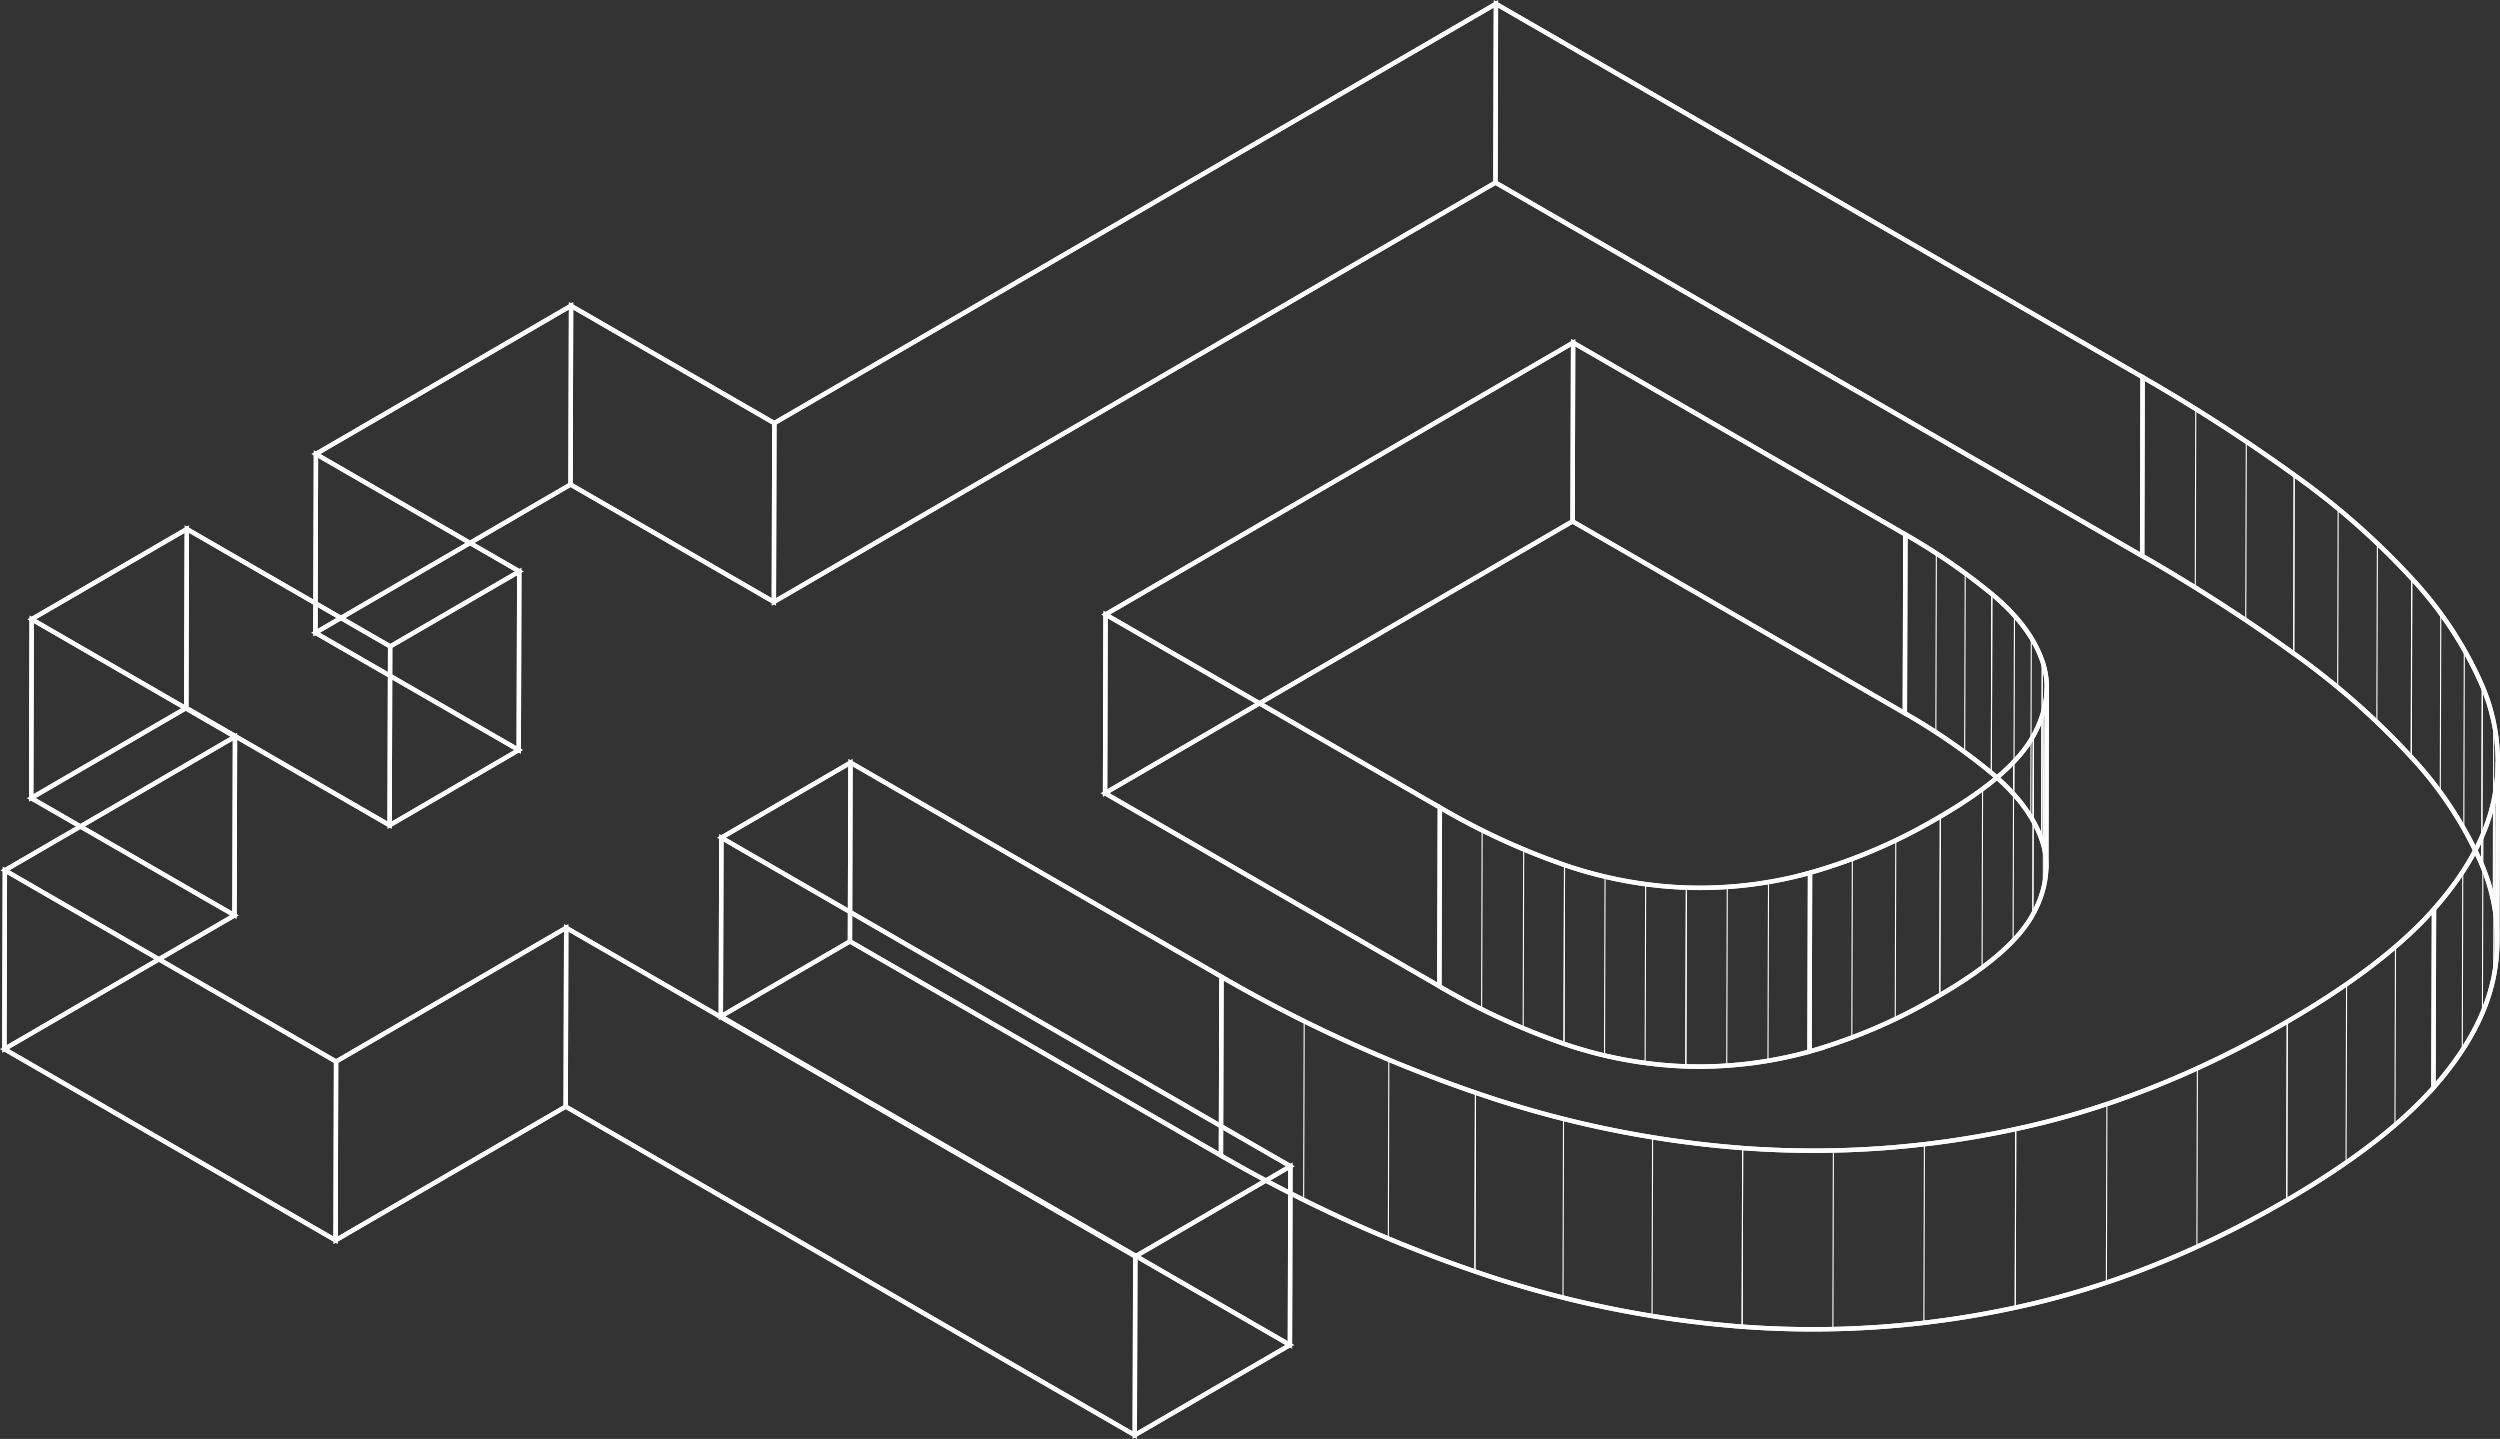 <?xml version="1.0" encoding="UTF-8"?> <svg xmlns="http://www.w3.org/2000/svg" xmlns:xlink="http://www.w3.org/1999/xlink" viewBox="0 0 570.03 328.1"><rect x="0" y="0" width="570.03" height="328.1" fill="#333333" stroke="none"/> <defs> <style>.cls-1,.cls-4{fill:none;stroke:#fff;stroke-miterlimit:10;}.cls-2{isolation:isolate;}.cls-3{clip-path:url(#clip-path);}.cls-4{stroke-width:0.25px;}.cls-5{clip-path:url(#clip-path-2);}.cls-6{clip-path:url(#clip-path-3);}.cls-7{clip-path:url(#clip-path-4);}.cls-8{clip-path:url(#clip-path-5);}.cls-9{clip-path:url(#clip-path-6);}.cls-10{clip-path:url(#clip-path-7);}.cls-11{clip-path:url(#clip-path-8);}.cls-12{clip-path:url(#clip-path-9);}.cls-13{clip-path:url(#clip-path-10);}.cls-14{clip-path:url(#clip-path-11);}.cls-15{clip-path:url(#clip-path-12);}.cls-16{clip-path:url(#clip-path-13);}.cls-17{clip-path:url(#clip-path-14);}.cls-18{clip-path:url(#clip-path-15);}.cls-19{clip-path:url(#clip-path-16);}.cls-20{clip-path:url(#clip-path-17);}.cls-21{clip-path:url(#clip-path-18);}.cls-22{clip-path:url(#clip-path-19);}.cls-23{clip-path:url(#clip-path-20);}.cls-24{clip-path:url(#clip-path-21);}.cls-25{clip-path:url(#clip-path-22);}.cls-26{clip-path:url(#clip-path-23);}.cls-27{clip-path:url(#clip-path-24);}.cls-28{clip-path:url(#clip-path-25);}.cls-29{clip-path:url(#clip-path-26);}.cls-30{clip-path:url(#clip-path-27);}.cls-31{clip-path:url(#clip-path-28);}</style> <clipPath id="clip-path"> <path class="cls-1" d="M554.85,248q-11.37,12.82-33.44,25.66-30.63,17.81-61.91,24.49a217.92,217.92,0,0,1-62.27,4.35A244.14,244.14,0,0,1,336.3,289.9a328.69,328.69,0,0,1-57.91-26.42L193.8,214.64l-29.44,17.11,129.76,74.92-35.38,20.56L129,252.31,76.52,282.8,1,239.2l52.47-30.49L7.11,182l35.37-20.56,46.36,26.76L118.28,171,71.92,144.28l58.17-33.8,46.36,26.76L341,41.63l147.44,85.13A396.69,396.69,0,0,1,523,149a171.66,171.66,0,0,1,26.81,23.59,86.56,86.56,0,0,1,16.09,24.55,43.41,43.41,0,0,1,2.77,25.26Q566.19,235.21,554.85,248ZM412.6,239.75a124.33,124.33,0,0,0,29.7-12.83q16.38-9.53,21.22-18.42t2-17q-2.79-8.07-11.51-15.31a142.39,142.39,0,0,0-19.73-13.59l-75.75-43.74-106.6,62,76.22,44A160,160,0,0,0,356.61,238a96.41,96.41,0,0,0,27.78,5.17,94.78,94.78,0,0,0,28.21-3.38"></path> </clipPath> <clipPath id="clip-path-2"> <path class="cls-1" d="M555,207.27q-11.36,12.84-33.44,25.66-30.63,17.81-61.91,24.5a217.86,217.86,0,0,1-62.26,4.34,243.06,243.06,0,0,1-60.93-12.63,328.64,328.64,0,0,1-57.91-26.41l-84.59-48.84L164.48,191l129.75,74.92-35.37,20.56L129.1,211.55l-52.47,30.5L1.11,198.45,53.58,168,7.22,141.19,42.6,120.63,89,147.39l29.44-17.1L72,103.52l58.17-33.8,46.35,26.76L341.09.87,488.54,86a396.48,396.48,0,0,1,34.54,22.28,171.2,171.2,0,0,1,26.81,23.59A86.65,86.65,0,0,1,566,156.43a43.36,43.36,0,0,1,2.76,25.25Q566.32,194.45,555,207.27ZM412.71,199a124,124,0,0,0,29.71-12.83q16.38-9.51,21.21-18.42t2.05-17q-2.79-8.07-11.52-15.31a142.27,142.27,0,0,0-19.72-13.59L358.69,78.13l-106.61,62,76.23,44a159.72,159.72,0,0,0,28.42,13.11,96.41,96.41,0,0,0,27.78,5.17,94.43,94.43,0,0,0,28.2-3.38"></path> </clipPath> <clipPath id="clip-path-3"> <path class="cls-1" d="M555,207.27,554.85,248q-11.37,12.82-33.44,25.66-30.63,17.81-61.91,24.49a217.92,217.92,0,0,1-62.27,4.35A244.14,244.14,0,0,1,336.3,289.9a328.69,328.69,0,0,1-57.91-26.42l.12-40.75a328.64,328.64,0,0,0,57.91,26.41,243.06,243.06,0,0,0,60.93,12.63,217.86,217.86,0,0,0,62.26-4.34q31.29-6.7,61.91-24.5Q543.6,220.11,555,207.27Z"></path> </clipPath> <clipPath id="clip-path-4"> <polygon class="cls-1" points="278.51 222.72 278.39 263.48 193.8 214.65 193.92 173.89 278.51 222.72"></polygon> </clipPath> <clipPath id="clip-path-5"> <polygon class="cls-1" points="193.92 173.89 193.8 214.65 164.36 231.75 164.48 191 193.92 173.89"></polygon> </clipPath> <clipPath id="clip-path-6"> <polygon class="cls-1" points="164.48 191 294.23 265.91 294.12 306.67 164.36 231.75 164.48 191"></polygon> </clipPath> <clipPath id="clip-path-7"> <polygon class="cls-1" points="294.23 265.91 294.12 306.67 258.74 327.23 258.86 286.47 294.23 265.91"></polygon> </clipPath> <clipPath id="clip-path-8"> <polygon class="cls-1" points="258.86 286.47 258.74 327.23 128.99 252.31 129.1 211.55 258.86 286.47"></polygon> </clipPath> <clipPath id="clip-path-9"> <polygon class="cls-1" points="129.1 211.55 128.99 252.31 76.52 282.8 76.63 242.05 129.1 211.55"></polygon> </clipPath> <clipPath id="clip-path-10"> <polygon class="cls-1" points="76.63 242.05 76.52 282.8 1 239.2 1.11 198.44 76.63 242.05"></polygon> </clipPath> <clipPath id="clip-path-11"> <polygon class="cls-1" points="1.11 198.44 53.58 167.95 53.47 208.71 1 239.2 1.11 198.44"></polygon> </clipPath> <clipPath id="clip-path-12"> <polygon class="cls-1" points="53.58 167.95 53.47 208.71 7.11 181.94 7.22 141.19 53.58 167.95"></polygon> </clipPath> <clipPath id="clip-path-13"> <polygon class="cls-1" points="7.22 141.19 42.6 120.63 42.48 161.39 7.11 181.94 7.22 141.19"></polygon> </clipPath> <clipPath id="clip-path-14"> <polygon class="cls-1" points="42.6 120.63 88.96 147.39 88.84 188.15 42.48 161.39 42.6 120.63"></polygon> </clipPath> <clipPath id="clip-path-15"> <polygon class="cls-1" points="88.96 147.39 118.4 130.29 118.28 171.04 88.84 188.15 88.96 147.39"></polygon> </clipPath> <clipPath id="clip-path-16"> <polygon class="cls-1" points="118.4 130.29 118.28 171.04 71.92 144.28 72.04 103.52 118.4 130.29"></polygon> </clipPath> <clipPath id="clip-path-17"> <polygon class="cls-1" points="72.04 103.52 130.21 69.72 130.09 110.48 71.92 144.28 72.04 103.52"></polygon> </clipPath> <clipPath id="clip-path-18"> <polygon class="cls-1" points="130.21 69.72 176.56 96.48 176.45 137.24 130.09 110.48 130.21 69.72"></polygon> </clipPath> <clipPath id="clip-path-19"> <polygon class="cls-1" points="176.56 96.48 341.09 0.87 340.98 41.63 176.45 137.24 176.56 96.48"></polygon> </clipPath> <clipPath id="clip-path-20"> <polygon class="cls-1" points="341.09 0.87 488.54 86 488.43 126.76 340.98 41.63 341.09 0.87"></polygon> </clipPath> <clipPath id="clip-path-21"> <path class="cls-1" d="M569.53,173.7l-.12,40.75a43.33,43.33,0,0,1-.77,8q-2.45,12.76-13.79,25.59l.11-40.76q11.37-12.84,13.79-25.59A43.32,43.32,0,0,0,569.53,173.7Z"></path> </clipPath> <clipPath id="clip-path-22"> <path class="cls-1" d="M569.41,214.45a44.19,44.19,0,0,0-3.54-17.27,86.56,86.56,0,0,0-16.09-24.55A171.66,171.66,0,0,0,523,149a396.69,396.69,0,0,0-34.55-22.28L488.54,86a396.48,396.48,0,0,1,34.54,22.28,171.2,171.2,0,0,1,26.81,23.59A86.65,86.65,0,0,1,566,156.43a44.52,44.52,0,0,1,3.54,17.27C569.49,185.92,569.45,202.23,569.41,214.45Z"></path> </clipPath> <clipPath id="clip-path-23"> <path class="cls-1" d="M466.69,156.83l-.11,40.76a18.28,18.28,0,0,0-1-6.06q-2.79-8.07-11.51-15.31a142.39,142.39,0,0,0-19.73-13.59l.12-40.76a142.27,142.27,0,0,1,19.72,13.59q8.73,7.24,11.52,15.31A18.35,18.35,0,0,1,466.69,156.83Z"></path> </clipPath> <clipPath id="clip-path-24"> <path class="cls-1" d="M466.58,197.59a23,23,0,0,1-3.06,10.91q-4.84,8.91-21.22,18.42a124.33,124.33,0,0,1-29.7,12.83l.11-40.76a124,124,0,0,0,29.71-12.83q16.38-9.51,21.21-18.42a23,23,0,0,0,3.06-10.91C466.66,169.06,466.61,185.36,466.58,197.59Z"></path> </clipPath> <clipPath id="clip-path-25"> <polygon class="cls-1" points="434.44 121.87 434.32 162.63 358.57 118.89 358.69 78.13 434.44 121.87"></polygon> </clipPath> <clipPath id="clip-path-26"> <polygon class="cls-1" points="358.69 78.13 358.57 118.89 251.97 180.84 252.08 140.08 358.69 78.13"></polygon> </clipPath> <clipPath id="clip-path-27"> <polygon class="cls-1" points="252.08 140.08 328.31 184.09 328.19 224.85 251.97 180.84 252.08 140.08"></polygon> </clipPath> <clipPath id="clip-path-28"> <path class="cls-1" d="M328.31,184.09a159.72,159.72,0,0,0,28.42,13.11,96.41,96.41,0,0,0,27.78,5.17,94.43,94.43,0,0,0,28.2-3.38l-.11,40.76a94.78,94.78,0,0,1-28.21,3.38A96.41,96.41,0,0,1,356.61,238a160,160,0,0,1-28.42-13.11Z"></path> </clipPath> </defs> <title>pp</title> <g id="Layer_2" data-name="Layer 2"> <g id="Layer_1-2" data-name="Layer 1"> <g class="cls-2"> <g class="cls-2"> <g class="cls-3"> <path class="cls-4" d="M554.85,248q-11.37,12.82-33.44,25.66-30.63,17.81-61.91,24.49a217.92,217.92,0,0,1-62.27,4.35A244.14,244.14,0,0,1,336.3,289.9a328.69,328.69,0,0,1-57.91-26.42L193.8,214.64l-29.44,17.11,129.76,74.92-35.38,20.56L129,252.31,76.52,282.8,1,239.2l52.47-30.49L7.11,182l35.37-20.56,46.36,26.76L118.28,171,71.92,144.28l58.17-33.8,46.36,26.76L341,41.63l147.44,85.13A396.69,396.69,0,0,1,523,149a171.66,171.66,0,0,1,26.81,23.59,86.56,86.56,0,0,1,16.09,24.55,43.41,43.41,0,0,1,2.77,25.26Q566.19,235.21,554.85,248ZM412.6,239.75a124.33,124.33,0,0,0,29.7-12.83q16.38-9.53,21.22-18.42t2-17q-2.79-8.07-11.51-15.31a142.39,142.39,0,0,0-19.73-13.59l-75.75-43.74-106.6,62,76.22,44A160,160,0,0,0,356.61,238a96.41,96.41,0,0,0,27.78,5.17,94.78,94.78,0,0,0,28.21-3.38"></path> </g> <path class="cls-1" d="M554.85,248q-11.37,12.82-33.44,25.66-30.63,17.81-61.91,24.49a217.92,217.92,0,0,1-62.27,4.35A244.14,244.14,0,0,1,336.3,289.9a328.69,328.69,0,0,1-57.91-26.42L193.8,214.64l-29.44,17.11,129.76,74.92-35.38,20.56L129,252.31,76.52,282.8,1,239.2l52.47-30.49L7.11,182l35.37-20.56,46.36,26.76L118.28,171,71.92,144.28l58.17-33.8,46.36,26.76L341,41.63l147.44,85.13A396.69,396.69,0,0,1,523,149a171.66,171.66,0,0,1,26.81,23.59,86.56,86.56,0,0,1,16.09,24.55,43.41,43.41,0,0,1,2.77,25.26Q566.19,235.21,554.85,248ZM412.6,239.75a124.33,124.33,0,0,0,29.7-12.83q16.38-9.53,21.22-18.42t2-17q-2.79-8.07-11.51-15.31a142.39,142.39,0,0,0-19.73-13.59l-75.75-43.74-106.6,62,76.22,44A160,160,0,0,0,356.61,238a96.41,96.41,0,0,0,27.78,5.17,94.78,94.78,0,0,0,28.21-3.38"></path> </g> <g class="cls-2"> <g class="cls-5"> <path class="cls-4" d="M555,207.27q-11.36,12.84-33.44,25.66-30.63,17.81-61.91,24.5a217.86,217.86,0,0,1-62.26,4.34,243.06,243.06,0,0,1-60.93-12.63,328.64,328.64,0,0,1-57.91-26.41l-84.59-48.84L164.48,191l129.75,74.92-35.37,20.56L129.1,211.55l-52.47,30.5L1.11,198.45,53.58,168,7.22,141.19,42.6,120.63,89,147.39l29.44-17.1L72,103.52l58.17-33.8,46.35,26.76L341.09.87,488.54,86a396.48,396.48,0,0,1,34.54,22.28,171.2,171.2,0,0,1,26.81,23.59A86.65,86.65,0,0,1,566,156.43a43.36,43.36,0,0,1,2.76,25.25Q566.32,194.45,555,207.27ZM412.71,199a124,124,0,0,0,29.71-12.83q16.38-9.51,21.21-18.42t2.05-17q-2.79-8.07-11.52-15.31a142.27,142.27,0,0,0-19.72-13.59L358.69,78.13l-106.61,62,76.23,44a159.72,159.72,0,0,0,28.42,13.11,96.41,96.41,0,0,0,27.78,5.17,94.43,94.43,0,0,0,28.2-3.38"></path> </g> <path class="cls-1" d="M555,207.27q-11.36,12.84-33.44,25.66-30.63,17.81-61.91,24.5a217.86,217.86,0,0,1-62.26,4.34,243.06,243.06,0,0,1-60.93-12.63,328.64,328.64,0,0,1-57.91-26.41l-84.59-48.84L164.48,191l129.75,74.92-35.37,20.56L129.1,211.55l-52.47,30.5L1.11,198.45,53.58,168,7.22,141.19,42.6,120.63,89,147.39l29.44-17.1L72,103.52l58.17-33.8,46.35,26.76L341.09.87,488.54,86a396.48,396.48,0,0,1,34.54,22.28,171.2,171.2,0,0,1,26.81,23.59A86.65,86.65,0,0,1,566,156.43a43.36,43.36,0,0,1,2.76,25.25Q566.32,194.45,555,207.27ZM412.71,199a124,124,0,0,0,29.71-12.83q16.38-9.51,21.21-18.42t2.05-17q-2.79-8.07-11.52-15.31a142.27,142.27,0,0,0-19.72-13.59L358.69,78.13l-106.61,62,76.23,44a159.72,159.72,0,0,0,28.42,13.11,96.41,96.41,0,0,0,27.78,5.17,94.43,94.43,0,0,0,28.2-3.38"></path> </g> <g class="cls-2"> <g class="cls-6"> <g class="cls-2"> <path class="cls-4" d="M555,207.27,554.85,248q-11.37,12.82-33.44,25.66l.11-40.76Q543.6,220.11,555,207.27Z"></path> <line class="cls-4" x1="546.2" y1="215.83" x2="546.08" y2="256.59"></line> <line class="cls-4" x1="535.05" y1="224.38" x2="534.93" y2="265.14"></line> <path class="cls-4" d="M521.52,232.93l-.11,40.76q-30.63,17.81-61.91,24.49l.11-40.75Q490.9,250.73,521.52,232.93Z"></path> <line class="cls-4" x1="501.03" y1="243.57" x2="500.92" y2="284.32"></line> <line class="cls-4" x1="480.4" y1="251.73" x2="480.28" y2="292.49"></line> <path class="cls-4" d="M459.61,257.43l-.11,40.75a217.92,217.92,0,0,1-62.27,4.35l.12-40.76A217.86,217.86,0,0,0,459.61,257.43Z"></path> <line class="cls-4" x1="438.79" y1="260.88" x2="438.67" y2="301.64"></line> <line class="cls-4" x1="418.03" y1="262.33" x2="417.92" y2="303.09"></line> <path class="cls-4" d="M397.35,261.77l-.12,40.76A244.14,244.14,0,0,1,336.3,289.9l.12-40.76A243.06,243.06,0,0,0,397.35,261.77Z"></path> <line class="cls-4" x1="376.81" y1="259.32" x2="376.69" y2="300.08"></line> <line class="cls-4" x1="356.5" y1="255.12" x2="356.38" y2="295.87"></line> <path class="cls-4" d="M336.42,249.14l-.12,40.76a328.69,328.69,0,0,1-57.91-26.42l.12-40.75A328.64,328.64,0,0,0,336.42,249.14Z"></path> <line class="cls-4" x1="316.67" y1="241.64" x2="316.56" y2="282.4"></line> <line class="cls-4" x1="297.37" y1="232.84" x2="297.25" y2="273.59"></line> </g> <path class="cls-4" d="M555,207.27,554.85,248q-11.37,12.82-33.44,25.66-30.63,17.81-61.91,24.49a217.92,217.92,0,0,1-62.27,4.35A244.14,244.14,0,0,1,336.3,289.9a328.69,328.69,0,0,1-57.91-26.42l.12-40.75a328.64,328.64,0,0,0,57.91,26.41,243.06,243.06,0,0,0,60.93,12.63,217.86,217.86,0,0,0,62.26-4.34q31.29-6.7,61.91-24.5Q543.6,220.11,555,207.27Z"></path> </g> <path class="cls-1" d="M555,207.27,554.85,248q-11.37,12.82-33.44,25.66-30.63,17.81-61.91,24.49a217.92,217.92,0,0,1-62.27,4.35A244.14,244.14,0,0,1,336.3,289.9a328.69,328.69,0,0,1-57.91-26.42l.12-40.75a328.64,328.64,0,0,0,57.91,26.41,243.06,243.06,0,0,0,60.93,12.63,217.86,217.86,0,0,0,62.26-4.34q31.29-6.7,61.91-24.5Q543.6,220.11,555,207.27Z"></path> </g> <g class="cls-2"> <g class="cls-7"> <polygon class="cls-4" points="278.51 222.72 278.39 263.48 193.8 214.65 193.92 173.89 278.51 222.72"></polygon> </g> <polygon class="cls-1" points="278.51 222.72 278.39 263.48 193.8 214.65 193.92 173.89 278.51 222.72"></polygon> </g> <g class="cls-2"> <g class="cls-8"> <polygon class="cls-4" points="193.92 173.89 193.8 214.65 164.36 231.75 164.48 191 193.92 173.89"></polygon> </g> <polygon class="cls-1" points="193.92 173.89 193.8 214.65 164.36 231.75 164.48 191 193.92 173.89"></polygon> </g> <g class="cls-2"> <g class="cls-9"> <polygon class="cls-4" points="164.48 191 294.23 265.91 294.12 306.67 164.36 231.75 164.48 191"></polygon> </g> <polygon class="cls-1" points="164.48 191 294.23 265.91 294.12 306.67 164.36 231.75 164.48 191"></polygon> </g> <g class="cls-2"> <g class="cls-10"> <polygon class="cls-4" points="294.23 265.91 294.12 306.67 258.74 327.23 258.86 286.47 294.23 265.91"></polygon> </g> <polygon class="cls-1" points="294.23 265.91 294.12 306.67 258.74 327.23 258.86 286.47 294.23 265.91"></polygon> </g> <g class="cls-2"> <g class="cls-11"> <polygon class="cls-4" points="258.86 286.47 258.74 327.23 128.99 252.31 129.1 211.55 258.86 286.47"></polygon> </g> <polygon class="cls-1" points="258.86 286.47 258.74 327.23 128.99 252.31 129.1 211.55 258.86 286.47"></polygon> </g> <g class="cls-2"> <g class="cls-12"> <polygon class="cls-4" points="129.1 211.55 128.99 252.31 76.52 282.8 76.63 242.05 129.1 211.55"></polygon> </g> <polygon class="cls-1" points="129.1 211.55 128.99 252.31 76.52 282.8 76.63 242.05 129.1 211.55"></polygon> </g> <g class="cls-2"> <g class="cls-13"> <polygon class="cls-4" points="76.63 242.05 76.52 282.8 1 239.2 1.11 198.44 76.63 242.05"></polygon> </g> <polygon class="cls-1" points="76.63 242.05 76.52 282.8 1 239.2 1.11 198.44 76.63 242.05"></polygon> </g> <g class="cls-2"> <g class="cls-14"> <polygon class="cls-4" points="1.11 198.44 53.58 167.95 53.47 208.71 1 239.2 1.11 198.44"></polygon> </g> <polygon class="cls-1" points="1.11 198.44 53.58 167.95 53.47 208.71 1 239.2 1.11 198.44"></polygon> </g> <g class="cls-2"> <g class="cls-15"> <polygon class="cls-4" points="53.58 167.95 53.47 208.71 7.11 181.94 7.22 141.19 53.58 167.95"></polygon> </g> <polygon class="cls-1" points="53.58 167.95 53.47 208.71 7.11 181.94 7.22 141.19 53.58 167.95"></polygon> </g> <g class="cls-2"> <g class="cls-16"> <polygon class="cls-4" points="7.22 141.19 42.6 120.63 42.48 161.39 7.11 181.94 7.22 141.19"></polygon> </g> <polygon class="cls-1" points="7.22 141.19 42.6 120.63 42.48 161.39 7.11 181.94 7.22 141.19"></polygon> </g> <g class="cls-2"> <g class="cls-17"> <polygon class="cls-4" points="42.6 120.63 88.96 147.39 88.84 188.15 42.48 161.39 42.6 120.63"></polygon> </g> <polygon class="cls-1" points="42.6 120.63 88.96 147.39 88.84 188.15 42.48 161.39 42.6 120.63"></polygon> </g> <g class="cls-2"> <g class="cls-18"> <polygon class="cls-4" points="88.96 147.39 118.4 130.29 118.28 171.04 88.84 188.15 88.96 147.39"></polygon> </g> <polygon class="cls-1" points="88.96 147.39 118.4 130.29 118.28 171.04 88.84 188.15 88.96 147.39"></polygon> </g> <g class="cls-2"> <g class="cls-19"> <polygon class="cls-4" points="118.4 130.29 118.28 171.04 71.92 144.28 72.04 103.52 118.4 130.29"></polygon> </g> <polygon class="cls-1" points="118.4 130.29 118.28 171.04 71.92 144.28 72.04 103.52 118.4 130.29"></polygon> </g> <g class="cls-2"> <g class="cls-20"> <polygon class="cls-4" points="72.04 103.52 130.21 69.72 130.09 110.48 71.92 144.28 72.04 103.52"></polygon> </g> <polygon class="cls-1" points="72.04 103.52 130.21 69.72 130.09 110.48 71.92 144.28 72.04 103.52"></polygon> </g> <g class="cls-2"> <g class="cls-21"> <polygon class="cls-4" points="130.21 69.72 176.56 96.48 176.45 137.24 130.09 110.48 130.21 69.72"></polygon> </g> <polygon class="cls-1" points="130.21 69.72 176.56 96.48 176.45 137.24 130.09 110.48 130.21 69.72"></polygon> </g> <g class="cls-2"> <g class="cls-22"> <polygon class="cls-4" points="176.56 96.48 341.09 0.87 340.98 41.63 176.45 137.24 176.56 96.48"></polygon> </g> <polygon class="cls-1" points="176.56 96.48 341.09 0.87 340.98 41.63 176.45 137.24 176.56 96.48"></polygon> </g> <g class="cls-2"> <g class="cls-23"> <polygon class="cls-4" points="341.09 0.87 488.54 86 488.43 126.76 340.98 41.63 341.09 0.87"></polygon> </g> <polygon class="cls-1" points="341.09 0.87 488.54 86 488.43 126.76 340.98 41.63 341.09 0.87"></polygon> </g> <g class="cls-2"> <g class="cls-24"> <g class="cls-2"> <path class="cls-4" d="M566,156.43l-.12,40.75a43.41,43.41,0,0,1,2.77,25.26l.11-40.76A43.36,43.36,0,0,0,566,156.43Z"></path> <path class="cls-4" d="M568.75,181.68l-.11,40.76q-2.45,12.76-13.79,25.59l.11-40.76Q566.33,194.43,568.75,181.68Z"></path> <line class="cls-4" x1="566.14" y1="190.19" x2="566.02" y2="230.95"></line> <line class="cls-4" x1="561.54" y1="198.73" x2="561.43" y2="239.48"></line> </g> <path class="cls-4" d="M569.53,173.7l-.12,40.75a43.33,43.33,0,0,1-.77,8q-2.45,12.76-13.79,25.59l.11-40.76q11.37-12.84,13.79-25.59A43.32,43.32,0,0,0,569.53,173.7Z"></path> </g> <path class="cls-1" d="M569.53,173.7l-.12,40.75a43.33,43.33,0,0,1-.77,8q-2.45,12.76-13.79,25.59l.11-40.76q11.37-12.84,13.79-25.59A43.32,43.32,0,0,0,569.53,173.7Z"></path> </g> <g class="cls-2"> <g class="cls-25"> <g class="cls-2"> <path class="cls-4" d="M488.54,86l-.12,40.76A396.69,396.69,0,0,1,523,149l.11-40.76A396.48,396.48,0,0,0,488.54,86Z"></path> <line class="cls-4" x1="500.66" y1="93.26" x2="500.55" y2="134.02"></line> <line class="cls-4" x1="512.18" y1="100.68" x2="512.06" y2="141.44"></line> <path class="cls-4" d="M523.08,108.28,523,149a171.66,171.66,0,0,1,26.81,23.59l.11-40.76A171.2,171.2,0,0,0,523.08,108.28Z"></path> <line class="cls-4" x1="533.13" y1="116.02" x2="533.02" y2="156.78"></line> <line class="cls-4" x1="542.07" y1="123.88" x2="541.95" y2="164.64"></line> <path class="cls-4" d="M549.89,131.87l-.11,40.76a86.56,86.56,0,0,1,16.09,24.55l.12-40.75A86.65,86.65,0,0,0,549.89,131.87Z"></path> <line class="cls-4" x1="556.53" y1="139.96" x2="556.41" y2="180.72"></line> <line class="cls-4" x1="561.89" y1="148.15" x2="561.78" y2="188.91"></line> <path class="cls-4" d="M566,156.43l-.12,40.75a43.41,43.41,0,0,1,2.77,25.26l.11-40.76A43.36,43.36,0,0,0,566,156.43Z"></path> <line class="cls-4" x1="568.6" y1="164.78" x2="568.49" y2="205.54"></line> <line class="cls-4" x1="569.53" y1="173.2" x2="569.41" y2="213.96"></line> </g> <path class="cls-4" d="M569.41,214.45a44.19,44.19,0,0,0-3.54-17.27,86.56,86.56,0,0,0-16.09-24.55A171.66,171.66,0,0,0,523,149a396.69,396.69,0,0,0-34.55-22.28L488.54,86a396.48,396.48,0,0,1,34.54,22.28,171.2,171.2,0,0,1,26.81,23.59A86.65,86.65,0,0,1,566,156.43a44.52,44.52,0,0,1,3.54,17.27C569.49,185.92,569.45,202.23,569.41,214.45Z"></path> </g> <path class="cls-1" d="M569.41,214.45a44.19,44.19,0,0,0-3.54-17.27,86.56,86.56,0,0,0-16.09-24.55A171.66,171.66,0,0,0,523,149a396.69,396.69,0,0,0-34.55-22.28L488.54,86a396.48,396.48,0,0,1,34.54,22.28,171.2,171.2,0,0,1,26.81,23.59A86.65,86.65,0,0,1,566,156.43a44.52,44.52,0,0,1,3.54,17.27C569.49,185.92,569.45,202.23,569.41,214.45Z"></path> </g> <g class="cls-2"> <g class="cls-26"> <g class="cls-2"> <path class="cls-4" d="M463.63,167.74l-.11,40.76q4.82-8.9,2-17l.12-40.76Q468.45,158.84,463.63,167.74Z"></path> <line class="cls-4" x1="466.69" y1="156.24" x2="466.57" y2="197"></line> <path class="cls-4" d="M465.68,150.77l-.12,40.76q-2.79-8.07-11.51-15.31l.11-40.76Q462.89,142.7,465.68,150.77Z"></path> <line class="cls-4" x1="463.16" y1="145.49" x2="463.04" y2="186.24"></line> <line class="cls-4" x1="459.32" y1="140.38" x2="459.2" y2="181.14"></line> <path class="cls-4" d="M454.16,135.46l-.11,40.76a142.39,142.39,0,0,0-19.73-13.59l.12-40.76A142.27,142.27,0,0,1,454.16,135.46Z"></path> <line class="cls-4" x1="448.09" y1="130.73" x2="447.97" y2="171.49"></line> <line class="cls-4" x1="441.51" y1="126.2" x2="441.4" y2="166.96"></line> </g> <path class="cls-4" d="M466.69,156.83l-.11,40.76a18.28,18.28,0,0,0-1-6.06q-2.79-8.07-11.51-15.31a142.39,142.39,0,0,0-19.73-13.59l.12-40.76a142.27,142.27,0,0,1,19.72,13.59q8.73,7.24,11.52,15.31A18.35,18.35,0,0,1,466.69,156.83Z"></path> </g> <path class="cls-1" d="M466.69,156.83l-.11,40.76a18.28,18.28,0,0,0-1-6.06q-2.79-8.07-11.51-15.31a142.39,142.39,0,0,0-19.73-13.59l.12-40.76a142.27,142.27,0,0,1,19.72,13.59q8.73,7.24,11.52,15.31A18.35,18.35,0,0,1,466.69,156.83Z"></path> </g> <g class="cls-2"> <g class="cls-27"> <g class="cls-2"> <path class="cls-4" d="M412.71,199l-.11,40.76a124.33,124.33,0,0,0,29.7-12.83l.12-40.76A124,124,0,0,1,412.71,199Z"></path> <line class="cls-4" x1="422.36" y1="195.85" x2="422.24" y2="236.61"></line> <line class="cls-4" x1="432.26" y1="191.57" x2="432.14" y2="232.33"></line> <path class="cls-4" d="M442.42,186.16l-.12,40.76q16.38-9.53,21.22-18.42l.11-40.76Q458.8,176.65,442.42,186.16Z"></path> <line class="cls-4" x1="452.05" y1="179.89" x2="451.94" y2="220.64"></line> <line class="cls-4" x1="459.13" y1="173.75" x2="459.01" y2="214.5"></line> <path class="cls-4" d="M463.63,167.74l-.11,40.76q4.82-8.9,2-17l.12-40.76Q468.45,158.84,463.63,167.74Z"></path> <line class="cls-4" x1="466" y1="161.9" x2="465.89" y2="202.66"></line> </g> <path class="cls-4" d="M466.58,197.59a23,23,0,0,1-3.06,10.91q-4.84,8.91-21.22,18.42a124.33,124.33,0,0,1-29.7,12.83l.11-40.76a124,124,0,0,0,29.71-12.83q16.38-9.51,21.21-18.42a23,23,0,0,0,3.06-10.91C466.66,169.06,466.61,185.36,466.58,197.59Z"></path> </g> <path class="cls-1" d="M466.58,197.59a23,23,0,0,1-3.06,10.91q-4.84,8.91-21.22,18.42a124.33,124.33,0,0,1-29.7,12.83l.11-40.76a124,124,0,0,0,29.71-12.83q16.38-9.51,21.21-18.42a23,23,0,0,0,3.06-10.91C466.66,169.06,466.61,185.36,466.58,197.59Z"></path> </g> <g class="cls-2"> <g class="cls-28"> <polygon class="cls-4" points="434.44 121.87 434.32 162.63 358.57 118.89 358.69 78.13 434.44 121.87"></polygon> </g> <polygon class="cls-1" points="434.44 121.87 434.32 162.63 358.57 118.89 358.69 78.13 434.44 121.87"></polygon> </g> <g class="cls-2"> <g class="cls-29"> <polygon class="cls-4" points="358.69 78.13 358.57 118.89 251.97 180.84 252.08 140.08 358.69 78.13"></polygon> </g> <polygon class="cls-1" points="358.69 78.13 358.57 118.89 251.97 180.84 252.08 140.08 358.69 78.13"></polygon> </g> <g class="cls-2"> <g class="cls-30"> <polygon class="cls-4" points="252.08 140.08 328.31 184.09 328.19 224.85 251.97 180.84 252.08 140.08"></polygon> </g> <polygon class="cls-1" points="252.08 140.08 328.31 184.09 328.19 224.85 251.97 180.84 252.08 140.08"></polygon> </g> <g class="cls-2"> <g class="cls-31"> <g class="cls-2"> <path class="cls-4" d="M328.31,184.09l-.12,40.76A160,160,0,0,0,356.61,238l.12-40.76A159.72,159.72,0,0,1,328.31,184.09Z"></path> <line class="cls-4" x1="337.95" y1="189.29" x2="337.83" y2="230.05"></line> <line class="cls-4" x1="347.42" y1="193.66" x2="347.3" y2="234.42"></line> <path class="cls-4" d="M356.73,197.2,356.61,238a96.41,96.41,0,0,0,27.78,5.17l.12-40.76A96.41,96.41,0,0,1,356.73,197.2Z"></path> <line class="cls-4" x1="365.97" y1="199.86" x2="365.85" y2="240.62"></line> <line class="cls-4" x1="375.23" y1="201.58" x2="375.11" y2="242.34"></line> <path class="cls-4" d="M384.51,202.37l-.12,40.76a94.78,94.78,0,0,0,28.21-3.38l.11-40.76A94.43,94.43,0,0,1,384.51,202.37Z"></path> <line class="cls-4" x1="393.84" y1="202.21" x2="393.72" y2="242.97"></line> <line class="cls-4" x1="403.24" y1="201.09" x2="403.12" y2="241.84"></line> </g> <path class="cls-4" d="M328.31,184.09a159.72,159.72,0,0,0,28.42,13.11,96.41,96.41,0,0,0,27.78,5.17,94.43,94.43,0,0,0,28.2-3.38l-.11,40.76a94.78,94.78,0,0,1-28.21,3.38A96.41,96.41,0,0,1,356.61,238a160,160,0,0,1-28.42-13.11Z"></path> </g> <path class="cls-1" d="M328.31,184.09a159.72,159.72,0,0,0,28.42,13.11,96.41,96.41,0,0,0,27.78,5.17,94.43,94.43,0,0,0,28.2-3.38l-.11,40.76a94.78,94.78,0,0,1-28.21,3.38A96.41,96.41,0,0,1,356.61,238a160,160,0,0,1-28.42-13.11Z"></path> </g> </g> </g> </g> </svg> 